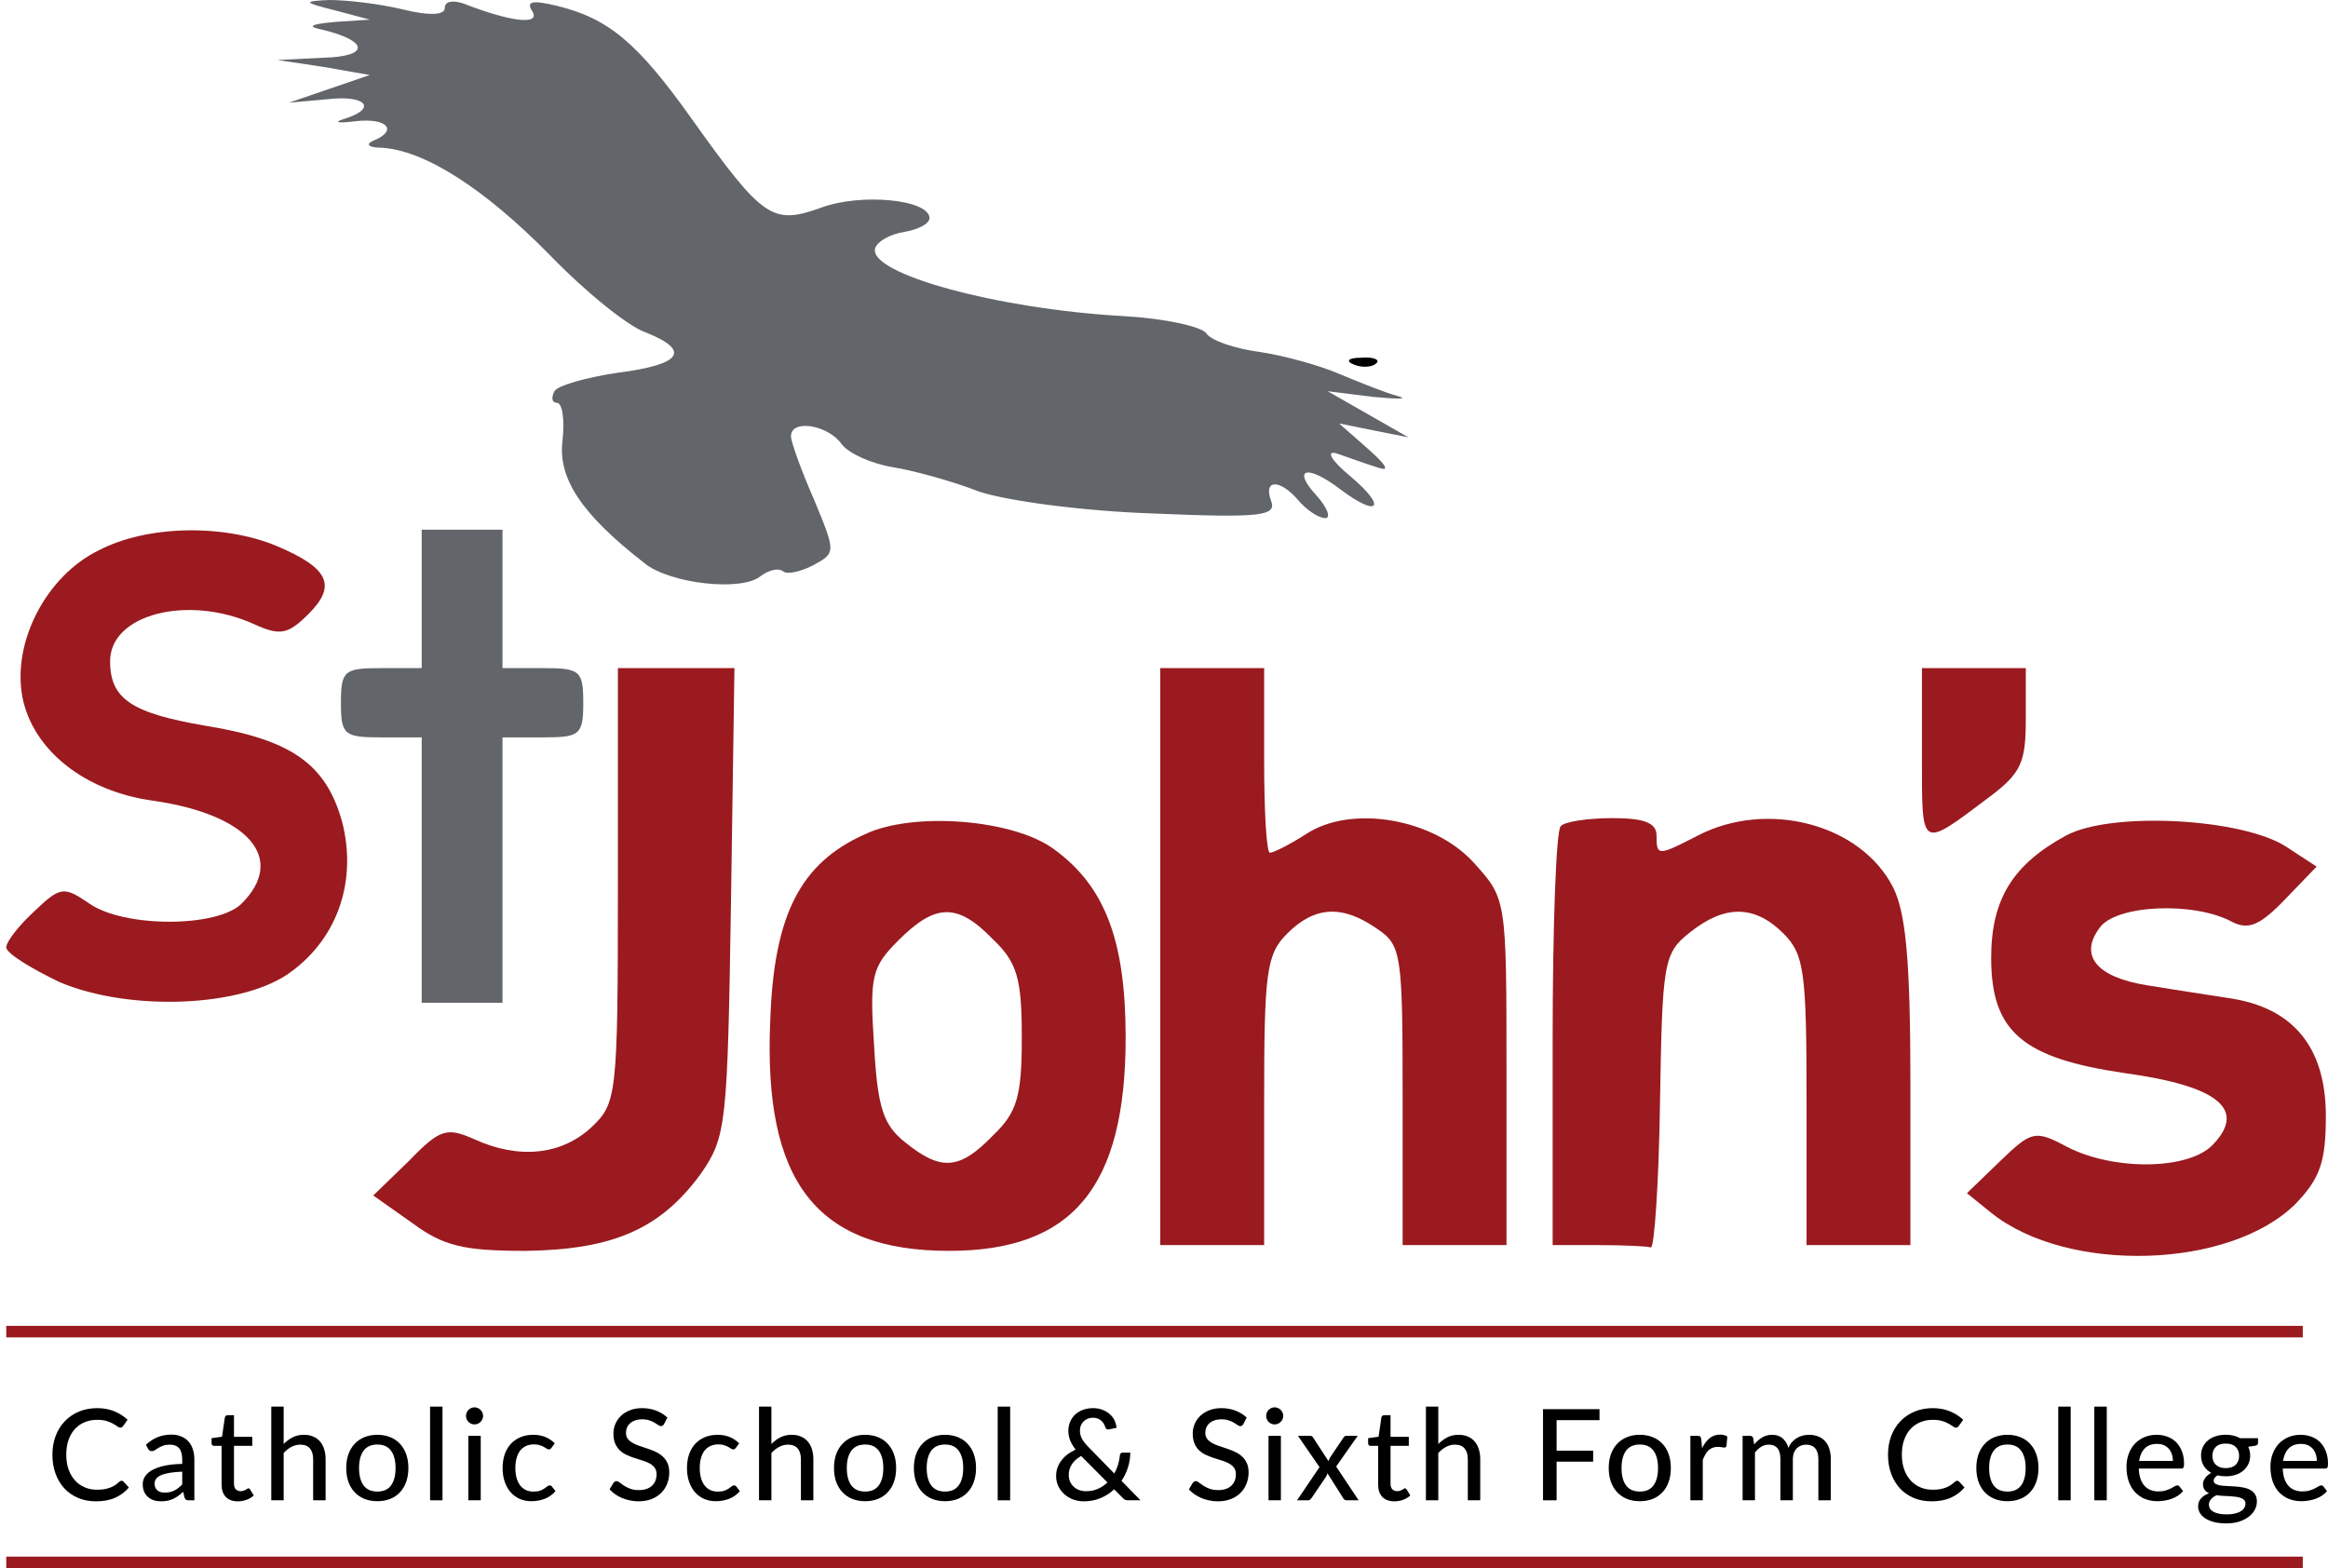 <svg width="95" height="64" viewBox="0 0 95 64" fill="none" xmlns="http://www.w3.org/2000/svg">
<g clip-path="url(#clip0_1041_8780)">
<path d="M13.676 0.424L15.089 0.801L13.676 0.895C12.64 0.989 12.499 1.083 13.206 1.224C15.089 1.695 15.042 2.308 13.206 2.355L11.322 2.449L13.206 2.731L15.089 3.061L13.441 3.626L11.793 4.191L13.347 4.05C14.948 3.862 15.419 4.427 14.053 4.851C13.582 4.992 13.771 5.039 14.524 4.945C15.796 4.803 16.267 5.321 15.23 5.745C14.901 5.887 15.042 6.028 15.56 6.028C17.303 6.122 19.752 7.676 22.436 10.408C23.896 11.915 25.638 13.327 26.345 13.563C28.228 14.316 27.804 14.881 25.214 15.211C23.943 15.399 22.765 15.729 22.624 15.965C22.483 16.247 22.53 16.436 22.718 16.436C22.954 16.436 23.048 17.142 22.954 17.99C22.765 19.544 23.754 21.004 26.297 22.982C27.334 23.829 30.3 24.159 31.054 23.5C31.384 23.264 31.76 23.17 31.949 23.311C32.09 23.452 32.608 23.358 33.173 23.076C34.115 22.558 34.115 22.558 33.22 20.391C32.702 19.214 32.278 18.037 32.278 17.801C32.278 17.095 33.785 17.33 34.35 18.131C34.633 18.508 35.575 18.931 36.47 19.073C37.317 19.214 38.871 19.638 39.955 20.062C41.085 20.439 44.193 20.862 47.066 20.956C51.492 21.145 52.105 21.051 51.869 20.439C51.539 19.544 52.246 19.544 52.999 20.439C53.329 20.815 53.8 21.145 54.083 21.145C54.318 21.145 54.177 20.721 53.706 20.203C52.717 19.12 53.329 18.931 54.695 19.968C56.249 21.145 56.626 20.721 55.119 19.45C54.318 18.79 54.083 18.366 54.553 18.508C54.977 18.649 55.731 18.931 56.202 19.073C56.72 19.261 56.626 19.026 55.825 18.319L54.648 17.283L56.06 17.566L57.473 17.848L55.825 16.907L54.177 15.965L56.06 16.2C57.096 16.294 57.52 16.294 57.002 16.153C56.484 16.012 55.448 15.588 54.648 15.258C53.894 14.928 52.387 14.505 51.398 14.363C50.362 14.222 49.42 13.893 49.232 13.61C49.044 13.327 47.536 12.998 45.888 12.903C40.708 12.621 35.386 11.161 35.716 10.125C35.81 9.842 36.328 9.56 36.893 9.466C37.459 9.372 37.929 9.136 37.929 8.901C37.929 8.147 35.151 7.865 33.503 8.477C31.525 9.183 31.148 8.948 28.228 4.851C26.015 1.742 24.838 0.753 22.718 0.235C21.729 -7.05719e-05 21.447 0.047 21.729 0.471C22.059 1.036 20.835 0.895 18.904 0.141C18.48 -7.05719e-05 18.15 0.047 18.15 0.33C18.15 0.612 17.538 0.659 16.408 0.377C15.419 0.141 14.1 -7.05719e-05 13.441 -7.05719e-05C12.358 0.047 12.358 0.094 13.676 0.424Z" fill="#626569"/>
<path d="M55.26 14.882C55.59 15.023 56.014 14.976 56.155 14.834C56.343 14.693 56.061 14.552 55.542 14.599C55.025 14.599 54.883 14.74 55.26 14.882Z" fill="black"/>
<path d="M4.022 22.464C1.903 23.5 0.49 26.184 0.914 28.445C1.338 30.611 3.457 32.307 6.283 32.683C10.145 33.248 11.699 35.038 9.862 36.875C8.873 37.864 5.058 37.864 3.646 36.875C2.61 36.168 2.468 36.168 1.385 37.204C0.773 37.769 0.255 38.429 0.255 38.664C0.255 38.9 1.244 39.512 2.421 40.077C5.294 41.301 9.956 41.113 11.887 39.653C13.818 38.24 14.571 35.886 13.959 33.531C13.3 31.176 11.887 30.187 8.402 29.622C5.388 29.104 4.493 28.539 4.493 26.985C4.493 25.054 7.696 24.254 10.38 25.478C11.416 25.949 11.746 25.902 12.593 25.054C13.771 23.877 13.394 23.171 11.275 22.276C9.108 21.381 6 21.428 4.022 22.464Z" fill="#9A1A1F"/>
<path d="M17.209 24.442V27.267H15.56C14.053 27.267 13.912 27.361 13.912 28.68C13.912 29.999 14.053 30.093 15.56 30.093H17.209V35.509V40.924H18.857H20.505V35.509V30.093H22.153C23.66 30.093 23.802 29.999 23.802 28.68C23.802 27.361 23.66 27.267 22.153 27.267H20.505V24.442V21.616H18.857H17.209V24.442Z" fill="#626569"/>
<path d="M25.215 36.121C25.215 44.786 25.167 45.021 24.131 46.01C22.907 47.141 21.165 47.329 19.328 46.481C18.245 46.01 17.962 46.057 16.691 47.376L15.231 48.789L16.832 49.919C18.103 50.861 18.951 51.049 21.447 51.049C25.026 51.002 26.957 50.154 28.605 47.894C29.641 46.387 29.688 45.916 29.83 36.78L29.971 27.267H27.616H25.215V36.121Z" fill="#9A1A1F"/>
<path d="M47.348 39.041V50.814H49.467H51.587V44.927C51.587 39.653 51.681 38.946 52.528 38.099C53.659 36.968 54.789 36.921 56.202 37.91C57.191 38.57 57.238 38.946 57.238 44.739V50.814H59.357H61.476V43.75C61.476 36.686 61.476 36.686 60.157 35.226C58.509 33.389 55.118 32.824 53.282 34.049C52.623 34.473 51.963 34.802 51.822 34.802C51.681 34.802 51.587 33.107 51.587 31.035V27.267H49.467H47.348V39.041Z" fill="#9A1A1F"/>
<path d="M78.43 30.846C78.43 34.708 78.336 34.661 81.161 32.542C82.48 31.553 82.668 31.129 82.668 29.339V27.267H80.549H78.43V30.846Z" fill="#9A1A1F"/>
<path d="M35.292 34.049C32.655 35.226 31.572 37.345 31.431 41.678C31.148 48.224 33.315 51.049 38.73 51.049C43.769 51.049 45.935 48.459 45.935 42.337C45.935 38.381 45.088 36.168 43.016 34.661C41.367 33.436 37.27 33.107 35.292 34.049ZM40.52 38.334C41.509 39.276 41.697 39.935 41.697 42.337C41.697 44.739 41.509 45.398 40.52 46.34C39.154 47.753 38.401 47.8 36.941 46.623C36.046 45.916 35.81 45.21 35.669 42.667C35.481 39.841 35.575 39.464 36.658 38.381C38.165 36.874 39.06 36.827 40.52 38.334Z" fill="#9A1A1F"/>
<path d="M63.69 33.719C63.501 33.86 63.36 37.816 63.36 42.431V50.814H65.244C66.28 50.814 67.222 50.861 67.363 50.908C67.504 51.002 67.693 48.318 67.74 45.021C67.834 39.276 67.881 38.899 68.964 38.051C70.377 36.921 71.601 36.921 72.779 38.098C73.626 38.946 73.721 39.652 73.721 44.927V50.814H75.84H77.959V44.221C77.959 39.181 77.771 37.251 77.253 36.215C75.934 33.624 72.12 32.636 69.294 34.095C67.646 34.943 67.599 34.943 67.599 34.095C67.599 33.577 67.081 33.389 65.809 33.389C64.82 33.389 63.831 33.53 63.69 33.719Z" fill="#9A1A1F"/>
<path d="M84.316 34.096C82.15 35.273 81.255 36.686 81.255 39.088C81.255 42.102 82.527 43.185 86.718 43.797C90.486 44.315 91.663 45.257 90.344 46.67C89.403 47.753 86.294 47.8 84.364 46.811C83.045 46.105 82.904 46.152 81.632 47.376L80.266 48.695L81.255 49.495C84.364 51.991 91.004 51.803 93.688 49.119C94.677 48.083 94.912 47.423 94.912 45.539C94.912 42.761 93.594 41.113 90.957 40.736C90.015 40.595 88.555 40.359 87.66 40.218C85.541 39.888 84.834 38.993 85.682 37.863C86.341 36.921 89.544 36.78 91.098 37.628C91.757 37.958 92.228 37.769 93.264 36.686L94.536 35.367L93.311 34.567C91.522 33.389 86.153 33.107 84.316 34.096Z" fill="#9A1A1F"/>
<line x1="0.255" y1="63.764" x2="93.971" y2="63.764" stroke="#9A1A1F" stroke-width="0.471"/>
<line x1="0.255" y1="54.346" x2="93.971" y2="54.346" stroke="#9A1A1F" stroke-width="0.471"/>
<path d="M44.12 59.421C43.949 59.516 43.822 59.63 43.737 59.763C43.654 59.895 43.613 60.036 43.613 60.188C43.613 60.295 43.632 60.391 43.67 60.476C43.709 60.558 43.761 60.628 43.825 60.685C43.891 60.742 43.965 60.785 44.048 60.815C44.132 60.844 44.219 60.859 44.307 60.859C44.49 60.859 44.655 60.827 44.801 60.763C44.948 60.697 45.079 60.61 45.193 60.502L44.12 59.421ZM46.542 61.229H46.05C45.995 61.229 45.951 61.223 45.918 61.211C45.887 61.197 45.851 61.17 45.812 61.128L45.467 60.781C45.305 60.933 45.118 61.053 44.908 61.141C44.699 61.228 44.469 61.271 44.219 61.271C44.079 61.271 43.941 61.247 43.807 61.201C43.674 61.153 43.555 61.083 43.449 60.994C43.344 60.904 43.259 60.795 43.193 60.667C43.129 60.538 43.097 60.392 43.097 60.23C43.097 60.11 43.117 59.997 43.157 59.89C43.196 59.781 43.252 59.682 43.322 59.592C43.393 59.501 43.477 59.419 43.574 59.346C43.672 59.274 43.778 59.212 43.892 59.16C43.79 59.027 43.715 58.898 43.667 58.774C43.62 58.648 43.597 58.519 43.597 58.388C43.597 58.262 43.62 58.143 43.667 58.031C43.714 57.918 43.78 57.821 43.866 57.738C43.953 57.655 44.058 57.589 44.182 57.541C44.309 57.493 44.45 57.468 44.607 57.468C44.747 57.468 44.874 57.491 44.988 57.536C45.104 57.579 45.203 57.638 45.286 57.712C45.369 57.786 45.434 57.872 45.48 57.968C45.528 58.065 45.556 58.166 45.563 58.271L45.247 58.336C45.183 58.35 45.136 58.321 45.107 58.251C45.093 58.206 45.073 58.16 45.047 58.113C45.023 58.067 44.99 58.025 44.949 57.989C44.909 57.951 44.861 57.92 44.804 57.896C44.747 57.872 44.681 57.859 44.607 57.859C44.524 57.859 44.449 57.873 44.382 57.901C44.316 57.929 44.26 57.967 44.214 58.015C44.167 58.062 44.131 58.117 44.105 58.181C44.081 58.245 44.069 58.313 44.069 58.385C44.069 58.442 44.075 58.498 44.089 58.554C44.103 58.607 44.124 58.662 44.151 58.717C44.181 58.77 44.218 58.826 44.263 58.883C44.308 58.938 44.361 58.998 44.423 59.061L45.472 60.136C45.536 60.022 45.587 59.902 45.625 59.776C45.663 59.65 45.688 59.524 45.7 59.398C45.704 59.364 45.714 59.336 45.731 59.315C45.75 59.294 45.777 59.284 45.812 59.284H46.125C46.123 59.491 46.091 59.693 46.029 59.89C45.967 60.085 45.879 60.267 45.765 60.434L46.542 61.229Z" fill="black"/>
<path d="M50.739 58.116C50.722 58.145 50.704 58.167 50.685 58.181C50.666 58.194 50.642 58.201 50.612 58.201C50.581 58.201 50.546 58.188 50.506 58.16C50.467 58.131 50.417 58.099 50.356 58.064C50.297 58.028 50.227 57.996 50.144 57.968C50.061 57.939 49.962 57.924 49.846 57.924C49.737 57.924 49.641 57.939 49.558 57.968C49.477 57.996 49.409 58.035 49.354 58.085C49.298 58.133 49.256 58.191 49.227 58.258C49.199 58.324 49.185 58.396 49.185 58.473C49.185 58.574 49.21 58.656 49.261 58.722C49.312 58.788 49.38 58.844 49.462 58.89C49.545 58.937 49.639 58.978 49.745 59.012C49.85 59.047 49.958 59.083 50.069 59.121C50.179 59.157 50.287 59.2 50.392 59.248C50.498 59.296 50.592 59.358 50.675 59.432C50.758 59.504 50.824 59.594 50.874 59.701C50.926 59.806 50.952 59.936 50.952 60.09C50.952 60.254 50.923 60.407 50.866 60.551C50.811 60.694 50.73 60.819 50.623 60.926C50.516 61.033 50.384 61.118 50.227 61.18C50.071 61.24 49.894 61.271 49.696 61.271C49.577 61.271 49.461 61.259 49.349 61.234C49.236 61.212 49.13 61.18 49.03 61.139C48.93 61.096 48.836 61.044 48.748 60.986C48.661 60.925 48.584 60.858 48.514 60.784L48.672 60.52C48.688 60.499 48.706 60.482 48.727 60.468C48.749 60.454 48.774 60.447 48.802 60.447C48.838 60.447 48.88 60.466 48.926 60.504C48.975 60.542 49.033 60.584 49.102 60.631C49.173 60.676 49.257 60.717 49.354 60.755C49.452 60.793 49.571 60.812 49.711 60.812C49.825 60.812 49.927 60.798 50.017 60.768C50.107 60.737 50.182 60.694 50.242 60.639C50.304 60.582 50.352 60.514 50.385 60.434C50.417 60.355 50.434 60.267 50.434 60.17C50.434 60.061 50.409 59.972 50.359 59.903C50.309 59.834 50.242 59.776 50.159 59.73C50.076 59.683 49.982 59.643 49.877 59.611C49.772 59.578 49.664 59.544 49.553 59.509C49.443 59.473 49.335 59.432 49.229 59.385C49.124 59.339 49.03 59.278 48.947 59.204C48.864 59.128 48.798 59.034 48.748 58.922C48.698 58.807 48.672 58.668 48.672 58.502C48.672 58.369 48.698 58.24 48.75 58.116C48.802 57.992 48.877 57.882 48.976 57.787C49.076 57.69 49.198 57.614 49.343 57.556C49.488 57.498 49.654 57.468 49.841 57.468C50.05 57.468 50.241 57.502 50.416 57.569C50.592 57.635 50.745 57.73 50.874 57.854L50.739 58.116Z" fill="black"/>
<path d="M52.27 58.598V61.229H51.765V58.598H52.27ZM52.366 57.784C52.366 57.831 52.357 57.876 52.338 57.919C52.319 57.961 52.293 57.998 52.26 58.031C52.229 58.062 52.192 58.087 52.149 58.106C52.105 58.123 52.061 58.132 52.014 58.132C51.967 58.132 51.923 58.123 51.882 58.106C51.84 58.087 51.803 58.062 51.77 58.031C51.739 57.998 51.714 57.961 51.695 57.919C51.678 57.876 51.669 57.831 51.669 57.784C51.669 57.736 51.678 57.691 51.695 57.65C51.714 57.607 51.739 57.569 51.77 57.538C51.803 57.505 51.84 57.48 51.882 57.463C51.923 57.444 51.967 57.435 52.014 57.435C52.061 57.435 52.105 57.444 52.149 57.463C52.192 57.48 52.229 57.505 52.26 57.538C52.293 57.569 52.319 57.607 52.338 57.65C52.357 57.691 52.366 57.736 52.366 57.784Z" fill="black"/>
<path d="M55.442 61.229H54.955C54.915 61.229 54.883 61.219 54.859 61.198C54.836 61.176 54.818 61.153 54.804 61.128L54.17 60.126C54.161 60.152 54.153 60.177 54.144 60.201C54.135 60.225 54.124 60.248 54.11 60.268L53.528 61.128C53.51 61.153 53.49 61.176 53.468 61.198C53.446 61.219 53.416 61.229 53.38 61.229H52.929L53.846 59.875L52.965 58.598H53.452C53.492 58.598 53.521 58.604 53.538 58.616C53.557 58.628 53.573 58.646 53.587 58.67L54.211 59.631C54.22 59.605 54.229 59.58 54.24 59.556C54.25 59.53 54.264 59.503 54.281 59.476L54.817 58.681C54.849 58.625 54.89 58.598 54.942 58.598H55.405L54.525 59.851L55.442 61.229Z" fill="black"/>
<path d="M56.902 61.271C56.69 61.271 56.526 61.211 56.41 61.092C56.296 60.973 56.239 60.803 56.239 60.582V59.007H55.933C55.904 59.007 55.879 58.998 55.858 58.981C55.839 58.962 55.83 58.934 55.83 58.898V58.694L56.257 58.634L56.371 57.849C56.378 57.82 56.391 57.797 56.41 57.782C56.431 57.765 56.456 57.756 56.487 57.756H56.744V58.639H57.49V59.007H56.744V60.548C56.744 60.652 56.769 60.729 56.819 60.781C56.871 60.831 56.937 60.856 57.016 60.856C57.062 60.856 57.102 60.85 57.135 60.838C57.17 60.826 57.199 60.813 57.223 60.799C57.247 60.784 57.268 60.77 57.285 60.758C57.303 60.746 57.318 60.74 57.332 60.74C57.349 60.74 57.362 60.744 57.371 60.753C57.381 60.76 57.392 60.772 57.402 60.789L57.552 61.032C57.469 61.108 57.371 61.167 57.257 61.209C57.143 61.25 57.025 61.271 56.902 61.271Z" fill="black"/>
<path d="M58.693 58.932C58.804 58.82 58.926 58.729 59.059 58.66C59.193 58.591 59.348 58.556 59.522 58.556C59.667 58.556 59.794 58.58 59.903 58.629C60.013 58.677 60.106 58.745 60.18 58.833C60.254 58.92 60.31 59.024 60.348 59.147C60.386 59.269 60.405 59.405 60.405 59.553V61.229H59.898V59.553C59.898 59.365 59.855 59.219 59.768 59.116C59.682 59.01 59.55 58.958 59.372 58.958C59.242 58.958 59.121 58.989 59.007 59.051C58.895 59.111 58.79 59.194 58.693 59.3V61.229H58.188V57.406H58.693V58.932Z" fill="black"/>
<path d="M63.521 57.958V59.204H65.013V59.652H63.521V61.229H62.967V57.51H65.272V57.958H63.521Z" fill="black"/>
<path d="M66.919 58.556C67.113 58.556 67.287 58.588 67.443 58.652C67.6 58.714 67.733 58.805 67.842 58.924C67.952 59.041 68.037 59.184 68.095 59.351C68.154 59.517 68.183 59.704 68.183 59.911C68.183 60.118 68.154 60.306 68.095 60.473C68.037 60.641 67.952 60.783 67.842 60.9C67.733 61.018 67.6 61.108 67.443 61.172C67.287 61.234 67.113 61.266 66.919 61.266C66.724 61.266 66.548 61.234 66.391 61.172C66.236 61.108 66.103 61.018 65.992 60.9C65.882 60.783 65.796 60.641 65.736 60.473C65.677 60.306 65.648 60.118 65.648 59.911C65.648 59.704 65.677 59.517 65.736 59.351C65.796 59.184 65.882 59.041 65.992 58.924C66.103 58.805 66.236 58.714 66.391 58.652C66.548 58.588 66.724 58.556 66.919 58.556ZM66.919 60.872C67.168 60.872 67.354 60.788 67.476 60.621C67.599 60.453 67.66 60.217 67.66 59.913C67.66 59.61 67.599 59.374 67.476 59.206C67.354 59.037 67.168 58.953 66.919 58.953C66.667 58.953 66.479 59.037 66.355 59.206C66.232 59.374 66.171 59.61 66.171 59.913C66.171 60.217 66.232 60.453 66.355 60.621C66.479 60.788 66.667 60.872 66.919 60.872Z" fill="black"/>
<path d="M69.457 59.103C69.542 58.93 69.644 58.795 69.763 58.696C69.882 58.598 70.025 58.548 70.193 58.548C70.25 58.548 70.303 58.555 70.353 58.569C70.405 58.581 70.45 58.6 70.488 58.626L70.454 59.007C70.442 59.054 70.414 59.077 70.369 59.077C70.344 59.077 70.308 59.073 70.26 59.064C70.212 59.054 70.16 59.048 70.105 59.048C70.023 59.048 69.952 59.06 69.889 59.085C69.827 59.107 69.771 59.142 69.721 59.188C69.673 59.233 69.63 59.289 69.592 59.357C69.554 59.422 69.518 59.497 69.486 59.582V61.229H68.98V58.598H69.27C69.326 58.598 69.363 58.608 69.382 58.629C69.403 58.648 69.417 58.682 69.426 58.732L69.457 59.103Z" fill="black"/>
<path d="M71.111 61.229V58.598H71.414C71.484 58.598 71.528 58.631 71.546 58.699L71.582 58.95C71.679 58.834 71.786 58.74 71.903 58.668C72.022 58.593 72.161 58.556 72.32 58.556C72.495 58.556 72.636 58.605 72.745 58.701C72.854 58.796 72.933 58.926 72.983 59.09C73.021 58.997 73.07 58.916 73.131 58.849C73.191 58.782 73.259 58.726 73.333 58.683C73.407 58.64 73.486 58.608 73.569 58.587C73.653 58.567 73.739 58.556 73.825 58.556C73.965 58.556 74.089 58.579 74.198 58.624C74.308 58.667 74.402 58.731 74.478 58.815C74.554 58.9 74.612 59.004 74.651 59.129C74.691 59.253 74.711 59.395 74.711 59.553V61.229H74.203V59.553C74.203 59.357 74.16 59.208 74.074 59.108C73.989 59.008 73.865 58.958 73.701 58.958C73.628 58.958 73.559 58.971 73.493 58.997C73.428 59.021 73.37 59.058 73.32 59.108C73.272 59.158 73.233 59.22 73.203 59.294C73.176 59.369 73.162 59.455 73.162 59.553V61.229H72.654V59.553C72.654 59.35 72.614 59.2 72.533 59.103C72.451 59.006 72.332 58.958 72.175 58.958C72.066 58.958 71.965 58.986 71.872 59.043C71.779 59.1 71.693 59.178 71.616 59.276V61.229H71.111Z" fill="black"/>
<path d="M79.868 60.431C79.899 60.431 79.926 60.444 79.949 60.468L80.166 60.706C80.014 60.886 79.829 61.025 79.609 61.123C79.392 61.221 79.129 61.271 78.822 61.271C78.552 61.271 78.308 61.224 78.089 61.131C77.871 61.038 77.685 60.907 77.529 60.74C77.376 60.572 77.257 60.372 77.172 60.139C77.087 59.906 77.045 59.649 77.045 59.37C77.045 59.09 77.089 58.833 77.177 58.6C77.267 58.367 77.392 58.167 77.553 57.999C77.713 57.832 77.905 57.702 78.128 57.608C78.352 57.515 78.6 57.468 78.871 57.468C79.135 57.468 79.37 57.512 79.576 57.598C79.781 57.684 79.96 57.799 80.112 57.942L79.93 58.199C79.918 58.218 79.903 58.233 79.884 58.245C79.867 58.258 79.843 58.264 79.814 58.264C79.781 58.264 79.742 58.247 79.697 58.214C79.654 58.182 79.596 58.145 79.524 58.106C79.453 58.064 79.365 58.027 79.26 57.994C79.154 57.961 79.023 57.945 78.866 57.945C78.681 57.945 78.512 57.978 78.358 58.043C78.205 58.107 78.072 58.201 77.959 58.323C77.849 58.444 77.763 58.593 77.7 58.771C77.64 58.947 77.61 59.147 77.61 59.37C77.61 59.596 77.642 59.797 77.706 59.973C77.769 60.149 77.858 60.299 77.97 60.421C78.082 60.544 78.214 60.637 78.366 60.701C78.518 60.765 78.682 60.797 78.858 60.797C78.965 60.797 79.061 60.791 79.146 60.779C79.232 60.765 79.311 60.745 79.381 60.719C79.454 60.693 79.522 60.66 79.586 60.621C79.65 60.579 79.713 60.53 79.775 60.473C79.789 60.461 79.804 60.451 79.819 60.444C79.835 60.436 79.851 60.431 79.868 60.431Z" fill="black"/>
<path d="M81.921 58.556C82.114 58.556 82.289 58.588 82.444 58.652C82.601 58.714 82.734 58.805 82.843 58.924C82.954 59.041 83.038 59.184 83.097 59.351C83.156 59.517 83.185 59.704 83.185 59.911C83.185 60.118 83.156 60.306 83.097 60.473C83.038 60.641 82.954 60.783 82.843 60.9C82.734 61.018 82.601 61.108 82.444 61.172C82.289 61.234 82.114 61.266 81.921 61.266C81.726 61.266 81.55 61.234 81.393 61.172C81.237 61.108 81.104 61.018 80.994 60.9C80.883 60.783 80.798 60.641 80.737 60.473C80.679 60.306 80.649 60.118 80.649 59.911C80.649 59.704 80.679 59.517 80.737 59.351C80.798 59.184 80.883 59.041 80.994 58.924C81.104 58.805 81.237 58.714 81.393 58.652C81.55 58.588 81.726 58.556 81.921 58.556ZM81.921 60.872C82.17 60.872 82.355 60.788 82.478 60.621C82.6 60.453 82.662 60.217 82.662 59.913C82.662 59.61 82.6 59.374 82.478 59.206C82.355 59.037 82.17 58.953 81.921 58.953C81.669 58.953 81.481 59.037 81.356 59.206C81.234 59.374 81.172 59.61 81.172 59.913C81.172 60.217 81.234 60.453 81.356 60.621C81.481 60.788 81.669 60.872 81.921 60.872Z" fill="black"/>
<path d="M84.5 57.406V61.229H83.992V57.406H84.5Z" fill="black"/>
<path d="M85.972 57.406V61.229H85.465V57.406H85.972Z" fill="black"/>
<path d="M88.67 59.621C88.67 59.521 88.655 59.428 88.626 59.344C88.599 59.259 88.557 59.186 88.502 59.123C88.447 59.061 88.379 59.013 88.3 58.978C88.22 58.944 88.129 58.927 88.025 58.927C87.813 58.927 87.645 58.988 87.523 59.111C87.402 59.233 87.325 59.403 87.292 59.621H88.67ZM89.087 60.854C89.025 60.926 88.953 60.989 88.872 61.043C88.791 61.095 88.705 61.137 88.613 61.17C88.522 61.203 88.427 61.227 88.328 61.242C88.231 61.258 88.136 61.266 88.041 61.266C87.859 61.266 87.691 61.235 87.536 61.175C87.382 61.113 87.248 61.023 87.134 60.906C87.022 60.786 86.934 60.64 86.87 60.465C86.808 60.289 86.777 60.087 86.777 59.859C86.777 59.676 86.805 59.506 86.862 59.349C86.919 59.19 87 59.052 87.106 58.934C87.213 58.817 87.343 58.725 87.497 58.657C87.65 58.59 87.823 58.556 88.015 58.556C88.175 58.556 88.323 58.583 88.458 58.637C88.594 58.688 88.712 58.764 88.81 58.864C88.908 58.965 88.985 59.088 89.04 59.235C89.097 59.382 89.126 59.549 89.126 59.737C89.126 59.815 89.117 59.868 89.1 59.895C89.083 59.921 89.051 59.934 89.004 59.934H87.279C87.284 60.091 87.307 60.229 87.347 60.346C87.386 60.462 87.441 60.558 87.51 60.636C87.581 60.714 87.664 60.772 87.761 60.81C87.858 60.848 87.966 60.867 88.085 60.867C88.197 60.867 88.294 60.854 88.375 60.828C88.458 60.802 88.528 60.774 88.587 60.745C88.648 60.714 88.698 60.685 88.737 60.66C88.779 60.634 88.815 60.621 88.846 60.621C88.888 60.621 88.92 60.636 88.942 60.667L89.087 60.854Z" fill="black"/>
<path d="M90.827 59.916C90.916 59.916 90.995 59.904 91.062 59.88C91.131 59.856 91.188 59.822 91.233 59.779C91.28 59.734 91.314 59.68 91.337 59.618C91.361 59.556 91.373 59.488 91.373 59.414C91.373 59.262 91.327 59.141 91.233 59.051C91.142 58.959 91.006 58.914 90.827 58.914C90.649 58.914 90.513 58.959 90.42 59.051C90.329 59.141 90.283 59.262 90.283 59.414C90.283 59.488 90.294 59.556 90.316 59.618C90.341 59.679 90.375 59.731 90.42 59.776C90.467 59.819 90.524 59.854 90.591 59.88C90.66 59.904 90.739 59.916 90.827 59.916ZM91.632 61.367C91.632 61.304 91.615 61.255 91.58 61.219C91.546 61.181 91.498 61.152 91.438 61.131C91.379 61.108 91.31 61.093 91.231 61.084C91.151 61.074 91.067 61.066 90.98 61.061C90.893 61.056 90.804 61.051 90.713 61.048C90.621 61.043 90.533 61.034 90.448 61.022C90.359 61.067 90.284 61.121 90.226 61.185C90.169 61.249 90.14 61.324 90.14 61.411C90.14 61.466 90.154 61.518 90.182 61.566C90.211 61.614 90.255 61.656 90.314 61.69C90.374 61.727 90.449 61.754 90.539 61.773C90.631 61.794 90.74 61.804 90.865 61.804C90.99 61.804 91.1 61.793 91.195 61.771C91.289 61.75 91.369 61.72 91.433 61.68C91.498 61.642 91.548 61.596 91.58 61.543C91.615 61.489 91.632 61.431 91.632 61.367ZM92.145 58.696V58.885C92.145 58.947 92.106 58.986 92.028 59.002L91.746 59.043C91.77 59.097 91.789 59.154 91.803 59.214C91.817 59.273 91.824 59.335 91.824 59.401C91.824 59.53 91.799 59.648 91.749 59.753C91.699 59.856 91.63 59.945 91.541 60.02C91.454 60.094 91.348 60.151 91.225 60.191C91.105 60.23 90.972 60.25 90.827 60.25C90.707 60.25 90.596 60.237 90.493 60.211C90.441 60.242 90.401 60.277 90.373 60.315C90.347 60.351 90.335 60.388 90.335 60.424C90.335 60.484 90.36 60.529 90.41 60.558C90.462 60.588 90.528 60.609 90.609 60.623C90.692 60.635 90.786 60.643 90.891 60.647C90.999 60.65 91.106 60.656 91.215 60.665C91.326 60.672 91.434 60.685 91.539 60.706C91.646 60.725 91.74 60.757 91.821 60.802C91.904 60.845 91.971 60.906 92.021 60.983C92.073 61.059 92.098 61.158 92.098 61.281C92.098 61.395 92.07 61.506 92.013 61.613C91.958 61.72 91.876 61.815 91.769 61.898C91.662 61.98 91.532 62.047 91.378 62.097C91.225 62.147 91.05 62.172 90.855 62.172C90.66 62.172 90.49 62.153 90.345 62.115C90.202 62.077 90.082 62.026 89.985 61.962C89.89 61.898 89.818 61.824 89.77 61.74C89.723 61.655 89.7 61.567 89.7 61.475C89.7 61.348 89.74 61.24 89.819 61.152C89.898 61.062 90.008 60.992 90.148 60.942C90.072 60.907 90.012 60.861 89.967 60.802C89.922 60.742 89.899 60.662 89.899 60.564C89.899 60.526 89.906 60.487 89.92 60.447C89.934 60.406 89.955 60.365 89.982 60.325C90.012 60.284 90.047 60.245 90.088 60.209C90.132 60.172 90.181 60.14 90.236 60.11C90.107 60.038 90.005 59.942 89.93 59.823C89.856 59.702 89.819 59.561 89.819 59.401C89.819 59.271 89.844 59.155 89.894 59.051C89.944 58.947 90.013 58.858 90.101 58.784C90.191 58.71 90.297 58.653 90.42 58.613C90.544 58.574 90.68 58.554 90.827 58.554C91.055 58.554 91.251 58.601 91.415 58.696H92.145Z" fill="black"/>
<path d="M94.544 59.621C94.544 59.521 94.53 59.428 94.5 59.344C94.473 59.259 94.431 59.186 94.376 59.123C94.321 59.061 94.253 59.013 94.174 58.978C94.094 58.944 94.003 58.927 93.899 58.927C93.687 58.927 93.519 58.988 93.397 59.111C93.276 59.233 93.199 59.403 93.166 59.621H94.544ZM94.961 60.854C94.899 60.926 94.828 60.989 94.746 61.043C94.665 61.095 94.579 61.137 94.487 61.17C94.396 61.203 94.301 61.227 94.202 61.242C94.106 61.258 94.01 61.266 93.915 61.266C93.734 61.266 93.565 61.235 93.41 61.175C93.256 61.113 93.122 61.023 93.008 60.906C92.896 60.786 92.808 60.64 92.744 60.465C92.682 60.289 92.651 60.087 92.651 59.859C92.651 59.676 92.679 59.506 92.736 59.349C92.793 59.19 92.874 59.052 92.98 58.934C93.087 58.817 93.217 58.725 93.371 58.657C93.525 58.59 93.697 58.556 93.889 58.556C94.05 58.556 94.197 58.583 94.332 58.637C94.468 58.688 94.586 58.764 94.684 58.864C94.783 58.965 94.859 59.088 94.915 59.235C94.972 59.382 95 59.549 95 59.737C95 59.815 94.992 59.868 94.974 59.895C94.957 59.921 94.925 59.934 94.878 59.934H93.153C93.159 60.091 93.181 60.229 93.221 60.346C93.26 60.462 93.315 60.558 93.384 60.636C93.455 60.714 93.538 60.772 93.635 60.81C93.732 60.848 93.84 60.867 93.959 60.867C94.071 60.867 94.168 60.854 94.249 60.828C94.332 60.802 94.403 60.774 94.461 60.745C94.522 60.714 94.572 60.685 94.612 60.66C94.653 60.634 94.689 60.621 94.72 60.621C94.762 60.621 94.794 60.636 94.816 60.667L94.961 60.854Z" fill="black"/>
<path d="M4.962 60.431C4.993 60.431 5.02 60.444 5.042 60.468L5.26 60.706C5.108 60.886 4.922 61.025 4.703 61.123C4.486 61.221 4.223 61.271 3.916 61.271C3.646 61.271 3.402 61.224 3.183 61.131C2.965 61.038 2.779 60.907 2.623 60.74C2.47 60.572 2.35 60.372 2.266 60.139C2.181 59.906 2.139 59.649 2.139 59.37C2.139 59.09 2.183 58.833 2.271 58.6C2.361 58.367 2.486 58.167 2.647 57.999C2.807 57.832 2.999 57.702 3.222 57.608C3.446 57.515 3.694 57.468 3.965 57.468C4.229 57.468 4.464 57.512 4.669 57.598C4.875 57.684 5.054 57.799 5.206 57.942L5.024 58.199C5.012 58.218 4.997 58.233 4.978 58.245C4.96 58.258 4.937 58.264 4.908 58.264C4.875 58.264 4.836 58.247 4.791 58.214C4.748 58.182 4.69 58.145 4.618 58.106C4.547 58.064 4.459 58.027 4.353 57.994C4.248 57.961 4.117 57.945 3.96 57.945C3.775 57.945 3.606 57.978 3.452 58.043C3.298 58.107 3.165 58.201 3.053 58.323C2.943 58.444 2.856 58.593 2.794 58.771C2.734 58.947 2.704 59.147 2.704 59.37C2.704 59.596 2.736 59.797 2.799 59.973C2.863 60.149 2.951 60.299 3.064 60.421C3.176 60.544 3.308 60.637 3.46 60.701C3.612 60.765 3.776 60.797 3.952 60.797C4.059 60.797 4.155 60.791 4.24 60.779C4.326 60.765 4.404 60.745 4.475 60.719C4.548 60.693 4.616 60.66 4.68 60.621C4.744 60.579 4.807 60.53 4.869 60.473C4.883 60.461 4.897 60.451 4.913 60.444C4.928 60.436 4.945 60.431 4.962 60.431Z" fill="black"/>
<path d="M7.436 60.061C7.23 60.068 7.056 60.084 6.913 60.11C6.769 60.135 6.653 60.167 6.563 60.209C6.473 60.25 6.408 60.299 6.369 60.356C6.329 60.412 6.309 60.474 6.309 60.543C6.309 60.608 6.319 60.666 6.34 60.714C6.363 60.761 6.392 60.799 6.428 60.83C6.466 60.86 6.51 60.881 6.56 60.895C6.61 60.909 6.665 60.916 6.724 60.916C6.801 60.916 6.872 60.908 6.936 60.893C7.002 60.877 7.063 60.855 7.12 60.828C7.177 60.798 7.231 60.763 7.283 60.722C7.335 60.68 7.386 60.633 7.436 60.579V60.061ZM5.954 58.965C6.101 58.826 6.26 58.721 6.431 58.652C6.604 58.583 6.793 58.548 6.998 58.548C7.148 58.548 7.281 58.574 7.397 58.624C7.513 58.672 7.61 58.74 7.69 58.828C7.769 58.916 7.829 59.022 7.868 59.144C7.91 59.267 7.931 59.402 7.931 59.551V61.229H7.705C7.655 61.229 7.617 61.221 7.591 61.206C7.565 61.189 7.545 61.158 7.529 61.113L7.475 60.882C7.407 60.944 7.341 61 7.275 61.048C7.21 61.095 7.141 61.135 7.068 61.17C6.997 61.203 6.921 61.228 6.84 61.245C6.759 61.262 6.669 61.271 6.571 61.271C6.467 61.271 6.37 61.257 6.278 61.229C6.188 61.2 6.11 61.156 6.042 61.097C5.975 61.038 5.921 60.965 5.882 60.877C5.844 60.789 5.825 60.686 5.825 60.569C5.825 60.465 5.852 60.366 5.908 60.271C5.965 60.174 6.056 60.088 6.182 60.012C6.31 59.936 6.476 59.874 6.679 59.825C6.885 59.777 7.137 59.749 7.436 59.743V59.551C7.436 59.352 7.394 59.204 7.309 59.105C7.224 59.007 7.1 58.958 6.936 58.958C6.825 58.958 6.732 58.972 6.656 58.999C6.582 59.027 6.517 59.058 6.462 59.092C6.408 59.125 6.361 59.156 6.319 59.183C6.28 59.211 6.238 59.224 6.195 59.224C6.161 59.224 6.13 59.215 6.104 59.196C6.08 59.177 6.06 59.155 6.045 59.129L5.954 58.965Z" fill="black"/>
<path d="M9.706 61.271C9.493 61.271 9.329 61.211 9.214 61.092C9.1 60.973 9.043 60.803 9.043 60.582V59.007H8.737C8.708 59.007 8.683 58.998 8.662 58.981C8.643 58.962 8.633 58.934 8.633 58.898V58.694L9.061 58.634L9.175 57.849C9.182 57.82 9.195 57.797 9.214 57.782C9.234 57.765 9.26 57.756 9.291 57.756H9.548V58.639H10.294V59.007H9.548V60.548C9.548 60.652 9.573 60.729 9.623 60.781C9.675 60.831 9.74 60.856 9.82 60.856C9.866 60.856 9.906 60.85 9.939 60.838C9.973 60.826 10.003 60.813 10.027 60.799C10.051 60.784 10.072 60.77 10.089 60.758C10.106 60.746 10.122 60.74 10.136 60.74C10.153 60.74 10.166 60.744 10.175 60.753C10.185 60.76 10.195 60.772 10.206 60.789L10.356 61.032C10.273 61.108 10.175 61.167 10.061 61.209C9.947 61.25 9.828 61.271 9.706 61.271Z" fill="black"/>
<path d="M11.575 58.932C11.685 58.82 11.807 58.729 11.94 58.66C12.075 58.591 12.229 58.556 12.404 58.556C12.549 58.556 12.676 58.58 12.784 58.629C12.895 58.677 12.987 58.745 13.062 58.833C13.136 58.92 13.192 59.024 13.23 59.147C13.268 59.269 13.287 59.405 13.287 59.553V61.229H12.779V59.553C12.779 59.365 12.736 59.219 12.65 59.116C12.563 59.01 12.431 58.958 12.253 58.958C12.124 58.958 12.002 58.989 11.888 59.051C11.776 59.111 11.671 59.194 11.575 59.3V61.229H11.07V57.406H11.575V58.932Z" fill="black"/>
<path d="M15.401 58.556C15.594 58.556 15.769 58.588 15.924 58.652C16.081 58.714 16.214 58.805 16.323 58.924C16.433 59.041 16.518 59.184 16.577 59.351C16.635 59.517 16.665 59.704 16.665 59.911C16.665 60.118 16.635 60.306 16.577 60.473C16.518 60.641 16.433 60.783 16.323 60.9C16.214 61.018 16.081 61.108 15.924 61.172C15.769 61.234 15.594 61.266 15.401 61.266C15.206 61.266 15.03 61.234 14.872 61.172C14.717 61.108 14.584 61.018 14.473 60.9C14.363 60.783 14.277 60.641 14.217 60.473C14.158 60.306 14.129 60.118 14.129 59.911C14.129 59.704 14.158 59.517 14.217 59.351C14.277 59.184 14.363 59.041 14.473 58.924C14.584 58.805 14.717 58.714 14.872 58.652C15.03 58.588 15.206 58.556 15.401 58.556ZM15.401 60.872C15.649 60.872 15.835 60.788 15.958 60.621C16.08 60.453 16.142 60.217 16.142 59.913C16.142 59.61 16.08 59.374 15.958 59.206C15.835 59.037 15.649 58.953 15.401 58.953C15.149 58.953 14.96 59.037 14.836 59.206C14.714 59.374 14.652 59.61 14.652 59.913C14.652 60.217 14.714 60.453 14.836 60.621C14.96 60.788 15.149 60.872 15.401 60.872Z" fill="black"/>
<path d="M18.057 57.406V61.229H17.55V57.406H18.057Z" fill="black"/>
<path d="M19.618 58.598V61.229H19.113V58.598H19.618ZM19.714 57.784C19.714 57.831 19.704 57.876 19.685 57.919C19.666 57.961 19.64 57.998 19.608 58.031C19.577 58.062 19.54 58.087 19.496 58.106C19.453 58.123 19.408 58.132 19.362 58.132C19.315 58.132 19.271 58.123 19.23 58.106C19.188 58.087 19.151 58.062 19.118 58.031C19.087 57.998 19.062 57.961 19.043 57.919C19.026 57.876 19.017 57.831 19.017 57.784C19.017 57.736 19.026 57.691 19.043 57.65C19.062 57.607 19.087 57.569 19.118 57.538C19.151 57.505 19.188 57.48 19.23 57.463C19.271 57.444 19.315 57.435 19.362 57.435C19.408 57.435 19.453 57.444 19.496 57.463C19.54 57.48 19.577 57.505 19.608 57.538C19.64 57.569 19.666 57.607 19.685 57.65C19.704 57.691 19.714 57.736 19.714 57.784Z" fill="black"/>
<path d="M22.504 59.09C22.489 59.109 22.473 59.124 22.458 59.136C22.444 59.147 22.423 59.152 22.395 59.152C22.368 59.152 22.338 59.142 22.307 59.121C22.278 59.099 22.24 59.075 22.194 59.051C22.149 59.025 22.093 59.002 22.028 58.981C21.964 58.959 21.884 58.947 21.789 58.947C21.665 58.947 21.555 58.97 21.46 59.015C21.366 59.06 21.286 59.123 21.222 59.206C21.16 59.289 21.113 59.39 21.08 59.509C21.047 59.629 21.03 59.762 21.03 59.911C21.03 60.065 21.048 60.202 21.082 60.323C21.117 60.442 21.166 60.543 21.23 60.626C21.294 60.707 21.372 60.769 21.463 60.812C21.555 60.854 21.656 60.874 21.769 60.874C21.878 60.874 21.967 60.861 22.038 60.836C22.109 60.808 22.168 60.779 22.214 60.748C22.261 60.716 22.3 60.688 22.331 60.662C22.362 60.634 22.394 60.621 22.427 60.621C22.468 60.621 22.5 60.636 22.522 60.667L22.668 60.854C22.607 60.928 22.539 60.991 22.463 61.043C22.389 61.095 22.309 61.137 22.224 61.17C22.14 61.203 22.051 61.227 21.958 61.242C21.866 61.258 21.773 61.266 21.678 61.266C21.514 61.266 21.36 61.235 21.217 61.175C21.075 61.114 20.952 61.026 20.847 60.911C20.743 60.795 20.661 60.653 20.601 60.486C20.54 60.317 20.51 60.125 20.51 59.911C20.51 59.716 20.537 59.535 20.59 59.37C20.645 59.204 20.726 59.061 20.831 58.942C20.938 58.821 21.069 58.727 21.225 58.66C21.38 58.591 21.558 58.556 21.758 58.556C21.947 58.556 22.112 58.587 22.256 58.647C22.399 58.707 22.527 58.793 22.639 58.903L22.504 59.09Z" fill="black"/>
<path d="M27.099 58.116C27.082 58.145 27.064 58.167 27.044 58.181C27.026 58.194 27.001 58.201 26.972 58.201C26.941 58.201 26.905 58.188 26.866 58.16C26.826 58.131 26.776 58.099 26.715 58.064C26.657 58.028 26.586 57.996 26.503 57.968C26.42 57.939 26.321 57.924 26.205 57.924C26.096 57.924 26.001 57.939 25.918 57.968C25.837 57.996 25.768 58.035 25.713 58.085C25.658 58.133 25.616 58.191 25.586 58.258C25.559 58.324 25.545 58.396 25.545 58.473C25.545 58.574 25.57 58.656 25.62 58.722C25.672 58.788 25.739 58.844 25.822 58.89C25.905 58.937 25.999 58.978 26.104 59.012C26.21 59.047 26.317 59.083 26.428 59.121C26.539 59.157 26.646 59.2 26.752 59.248C26.857 59.296 26.951 59.358 27.034 59.432C27.117 59.504 27.183 59.594 27.234 59.701C27.285 59.806 27.311 59.936 27.311 60.09C27.311 60.254 27.283 60.407 27.226 60.551C27.171 60.694 27.089 60.819 26.982 60.926C26.875 61.033 26.743 61.118 26.586 61.18C26.431 61.24 26.254 61.271 26.055 61.271C25.936 61.271 25.82 61.259 25.708 61.234C25.596 61.212 25.49 61.18 25.389 61.139C25.289 61.096 25.195 61.044 25.107 60.986C25.021 60.925 24.943 60.858 24.874 60.784L25.032 60.52C25.047 60.499 25.066 60.482 25.086 60.468C25.109 60.454 25.134 60.447 25.162 60.447C25.198 60.447 25.239 60.466 25.286 60.504C25.334 60.542 25.393 60.584 25.462 60.631C25.533 60.676 25.616 60.717 25.713 60.755C25.812 60.793 25.931 60.812 26.071 60.812C26.185 60.812 26.287 60.798 26.376 60.768C26.466 60.737 26.541 60.694 26.602 60.639C26.664 60.582 26.711 60.514 26.744 60.434C26.777 60.355 26.793 60.267 26.793 60.17C26.793 60.061 26.768 59.972 26.718 59.903C26.668 59.834 26.602 59.776 26.519 59.73C26.436 59.683 26.342 59.643 26.236 59.611C26.131 59.578 26.023 59.544 25.913 59.509C25.802 59.473 25.694 59.432 25.589 59.385C25.483 59.339 25.389 59.278 25.306 59.204C25.224 59.128 25.157 59.034 25.107 58.922C25.057 58.807 25.032 58.668 25.032 58.502C25.032 58.369 25.058 58.24 25.11 58.116C25.162 57.992 25.237 57.882 25.335 57.787C25.435 57.69 25.558 57.614 25.703 57.556C25.848 57.498 26.014 57.468 26.2 57.468C26.409 57.468 26.601 57.502 26.775 57.569C26.951 57.635 27.104 57.73 27.234 57.854L27.099 58.116Z" fill="black"/>
<path d="M30.028 59.09C30.013 59.109 29.997 59.124 29.982 59.136C29.968 59.147 29.947 59.152 29.92 59.152C29.892 59.152 29.863 59.142 29.832 59.121C29.802 59.099 29.764 59.075 29.718 59.051C29.673 59.025 29.617 59.002 29.552 58.981C29.488 58.959 29.409 58.947 29.314 58.947C29.189 58.947 29.08 58.97 28.985 59.015C28.89 59.06 28.81 59.123 28.746 59.206C28.684 59.289 28.637 59.39 28.604 59.509C28.571 59.629 28.555 59.762 28.555 59.911C28.555 60.065 28.572 60.202 28.606 60.323C28.641 60.442 28.69 60.543 28.754 60.626C28.818 60.707 28.896 60.769 28.987 60.812C29.079 60.854 29.181 60.874 29.293 60.874C29.402 60.874 29.491 60.861 29.562 60.836C29.633 60.808 29.692 60.779 29.738 60.748C29.785 60.716 29.824 60.688 29.855 60.662C29.886 60.634 29.918 60.621 29.951 60.621C29.992 60.621 30.024 60.636 30.047 60.667L30.192 60.854C30.131 60.928 30.063 60.991 29.987 61.043C29.913 61.095 29.833 61.137 29.749 61.17C29.664 61.203 29.575 61.227 29.482 61.242C29.39 61.258 29.297 61.266 29.202 61.266C29.038 61.266 28.884 61.235 28.741 61.175C28.599 61.114 28.476 61.026 28.371 60.911C28.267 60.795 28.185 60.653 28.125 60.486C28.064 60.317 28.034 60.125 28.034 59.911C28.034 59.716 28.061 59.535 28.114 59.37C28.17 59.204 28.25 59.061 28.355 58.942C28.462 58.821 28.593 58.727 28.749 58.66C28.904 58.591 29.082 58.556 29.282 58.556C29.471 58.556 29.636 58.587 29.78 58.647C29.923 58.707 30.051 58.793 30.163 58.903L30.028 59.09Z" fill="black"/>
<path d="M31.479 58.932C31.59 58.82 31.711 58.729 31.844 58.66C31.979 58.591 32.133 58.556 32.308 58.556C32.453 58.556 32.58 58.58 32.689 58.629C32.799 58.677 32.892 58.745 32.966 58.833C33.04 58.92 33.096 59.024 33.134 59.147C33.172 59.269 33.191 59.405 33.191 59.553V61.229H32.683V59.553C32.683 59.365 32.64 59.219 32.554 59.116C32.468 59.01 32.335 58.958 32.158 58.958C32.028 58.958 31.906 58.989 31.792 59.051C31.68 59.111 31.576 59.194 31.479 59.3V61.229H30.974V57.406H31.479V58.932Z" fill="black"/>
<path d="M35.305 58.556C35.498 58.556 35.673 58.588 35.828 58.652C35.985 58.714 36.118 58.805 36.227 58.924C36.338 59.041 36.422 59.184 36.481 59.351C36.54 59.517 36.569 59.704 36.569 59.911C36.569 60.118 36.54 60.306 36.481 60.473C36.422 60.641 36.338 60.783 36.227 60.9C36.118 61.018 35.985 61.108 35.828 61.172C35.673 61.234 35.498 61.266 35.305 61.266C35.11 61.266 34.934 61.234 34.777 61.172C34.621 61.108 34.488 61.018 34.378 60.9C34.267 60.783 34.182 60.641 34.121 60.473C34.063 60.306 34.033 60.118 34.033 59.911C34.033 59.704 34.063 59.517 34.121 59.351C34.182 59.184 34.267 59.041 34.378 58.924C34.488 58.805 34.621 58.714 34.777 58.652C34.934 58.588 35.11 58.556 35.305 58.556ZM35.305 60.872C35.554 60.872 35.739 60.788 35.862 60.621C35.984 60.453 36.046 60.217 36.046 59.913C36.046 59.61 35.984 59.374 35.862 59.206C35.739 59.037 35.554 58.953 35.305 58.953C35.053 58.953 34.865 59.037 34.74 59.206C34.618 59.374 34.556 59.61 34.556 59.913C34.556 60.217 34.618 60.453 34.74 60.621C34.865 60.788 35.053 60.872 35.305 60.872Z" fill="black"/>
<path d="M38.565 58.556C38.758 58.556 38.933 58.588 39.088 58.652C39.245 58.714 39.378 58.805 39.487 58.924C39.598 59.041 39.682 59.184 39.741 59.351C39.8 59.517 39.829 59.704 39.829 59.911C39.829 60.118 39.8 60.306 39.741 60.473C39.682 60.641 39.598 60.783 39.487 60.9C39.378 61.018 39.245 61.108 39.088 61.172C38.933 61.234 38.758 61.266 38.565 61.266C38.37 61.266 38.194 61.234 38.037 61.172C37.881 61.108 37.748 61.018 37.638 60.9C37.527 60.783 37.442 60.641 37.381 60.473C37.323 60.306 37.293 60.118 37.293 59.911C37.293 59.704 37.323 59.517 37.381 59.351C37.442 59.184 37.527 59.041 37.638 58.924C37.748 58.805 37.881 58.714 38.037 58.652C38.194 58.588 38.37 58.556 38.565 58.556ZM38.565 60.872C38.814 60.872 38.999 60.788 39.122 60.621C39.245 60.453 39.306 60.217 39.306 59.913C39.306 59.61 39.245 59.374 39.122 59.206C38.999 59.037 38.814 58.953 38.565 58.953C38.313 58.953 38.125 59.037 38 59.206C37.878 59.374 37.816 59.61 37.816 59.913C37.816 60.217 37.878 60.453 38 60.621C38.125 60.788 38.313 60.872 38.565 60.872Z" fill="black"/>
<path d="M41.222 57.406V61.229H40.714V57.406H41.222Z" fill="black"/>
</g>
<defs>
<clipPath id="clip0_1041_8780">
<rect width="94.745" height="64" fill="white" transform="translate(0.255)"/>
</clipPath>
</defs>
</svg>
